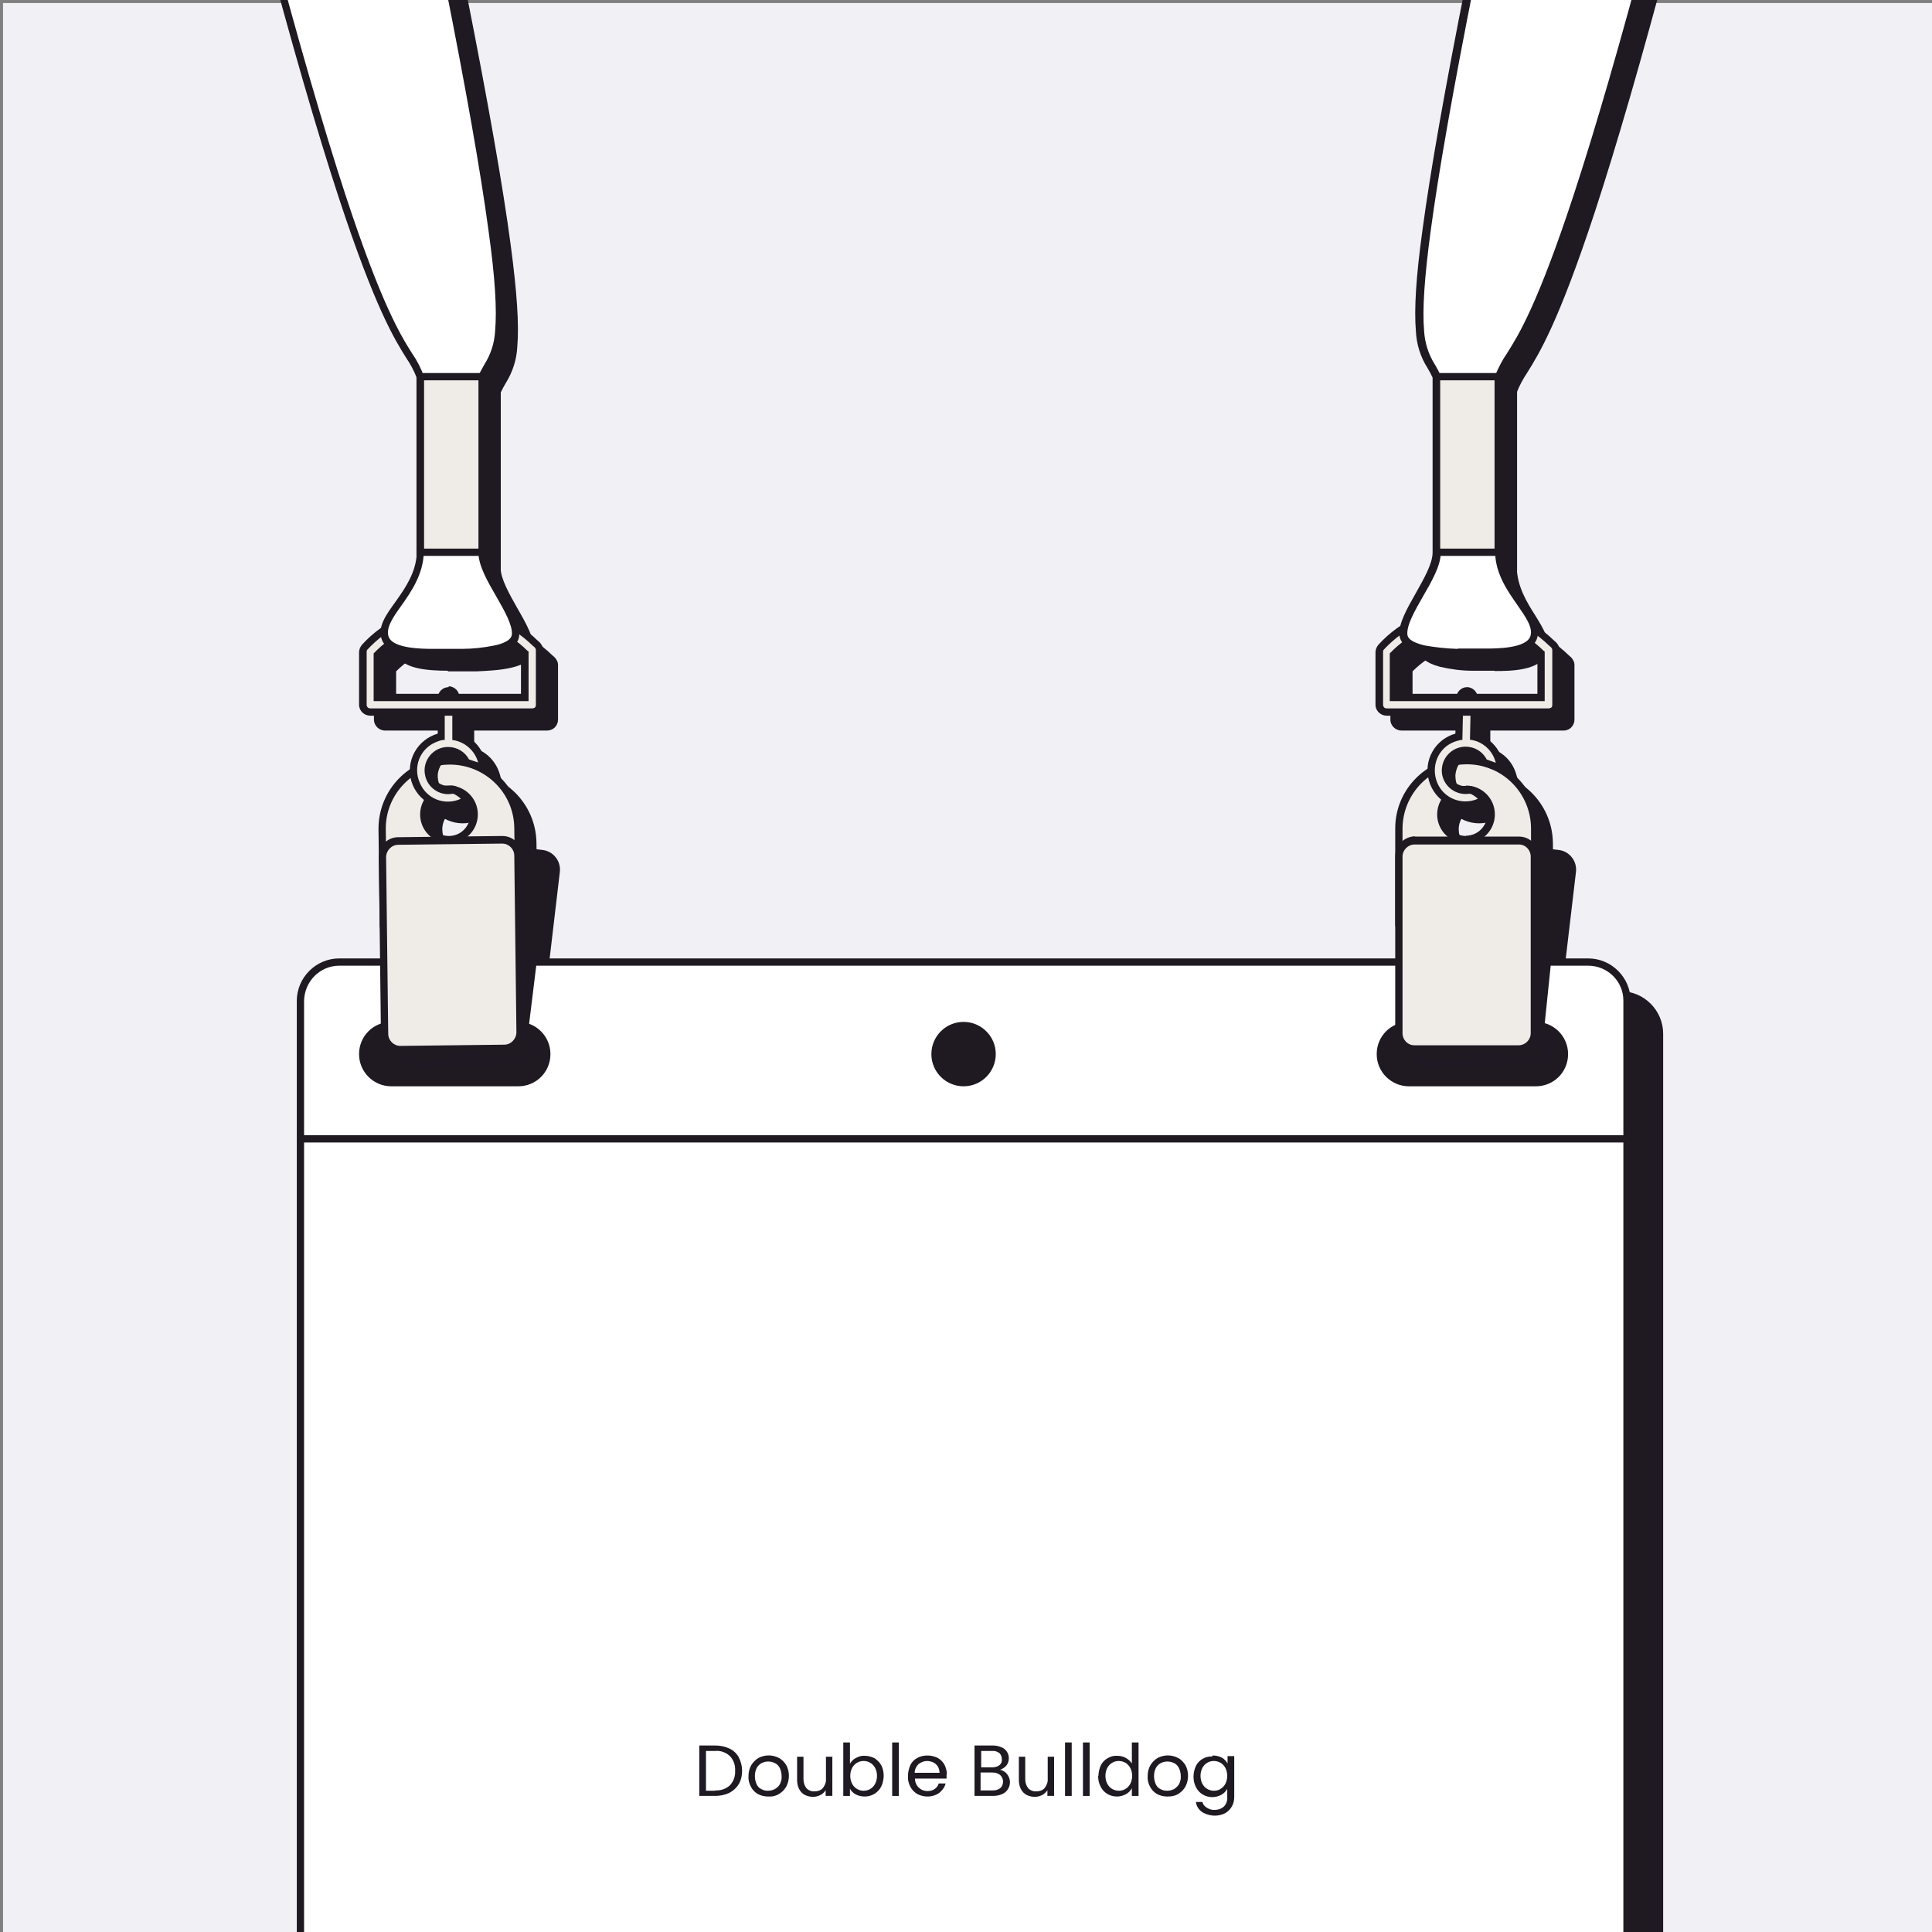<?xml version="1.0" encoding="UTF-8"?>
<svg id="Layer_1" data-name="Layer 1" xmlns="http://www.w3.org/2000/svg" xmlns:xlink="http://www.w3.org/1999/xlink" version="1.1" viewBox="0 0 636 636">
  <rect x="0" y="0" width="636" height="636" fill="#808080" stroke="none"/>
  <defs>
    <style>
      .cls-1 {
        fill: #f1f1f5;
      }

      .cls-1, .cls-2, .cls-3, .cls-4, .cls-5, .cls-6 {
        stroke-width: 0px;
      }

      .cls-2 {
        fill: #efece8;
      }

      .cls-7 {
        clip-path: url(#clippath);
      }

      .cls-3 {
        fill: none;
      }

      .cls-4 {
        fill: #1e1922;
      }

      .cls-8 {
        clip-path: url(#clippath-1);
      }

      .cls-5 {
        fill: #1f1922;
      }

      .cls-6 {
        fill: #fff;
      }
    </style>
    <clipPath id="clippath">
      <rect class="cls-3" width="636" height="636"/>
    </clipPath>
    <clipPath id="clippath-1">
      <rect class="cls-3" x="55.2" y="-147.2" width="526.1" height="867.4"/>
    </clipPath>
  </defs>
  <g id="Group_6414" data-name="Group 6414">
    <g id="Group_6198" data-name="Group 6198">
      <g id="Group_5921" data-name="Group 5921">
        <rect id="Rectangle_7779" data-name="Rectangle 7779" class="cls-1" x="1" y="1" width="635" height="635"/>
      </g>
    </g>
    <g class="cls-7">
      <g id="Mask_Group_5960" data-name="Mask Group 5960">
        <g id="Group_6200" data-name="Group 6200">
          <g class="cls-8">
            <g id="Group_6199" data-name="Group 6199">
              <path id="Path_654618" data-name="Path 654618" class="cls-5" d="M533.5,327.5H122.4c-7,0-12.8,5.7-12.8,12.8v366c0,7,5.7,12.8,12.8,12.8h411.1c7,0,12.8-5.7,12.8-12.8v-366c0-7-5.7-12.8-12.8-12.8"/>
              <path id="Rectangle_7949" data-name="Rectangle 7949" class="cls-4" d="M122.4,326.3h411.1c7.7,0,14,6.3,14,14v366c0,7.7-6.3,14-14,14H122.4c-7.7,0-14-6.3-14-14v-366c0-7.7,6.3-14,14-14ZM533.5,717.8c6.4,0,11.5-5.2,11.6-11.6v-366c0-6.4-5.2-11.5-11.6-11.5H122.4c-6.4,0-11.5,5.2-11.6,11.6v366c0,6.4,5.2,11.5,11.6,11.6h411.1Z"/>
              <path id="Path_654619" data-name="Path 654619" class="cls-5" d="M487.4,255.3c-12.4.1-22.3,10.3-22.1,22.6,0,0,0,0,0,0l.4,31.4c0,2.4,2,4.3,4.4,4.3l36.1-.4c2.4,0,4.3-2,4.3-4.4h0s-.4-31.4-.4-31.4c-.1-12.4-10.3-22.3-22.6-22.1,0,0,0,0,0,0M491.9,279.8c-3.8,2.5-8.9,1.5-11.5-2.2-2.5-3.8-1.5-8.9,2.2-11.5,3.8-2.5,8.9-1.5,11.5,2.2,2.5,3.8,1.5,8.9-2.2,11.5"/>
              <path id="Path_654437" data-name="Path 654437" class="cls-4" d="M487.6,254.1c12.9,0,23.4,10.4,23.6,23.3l.4,31.4c0,3-2.4,5.5-5.5,5.6l-36.2.4c-3,0-5.5-2.4-5.5-5.5l-.4-31.4c-.1-13,10.3-23.7,23.3-23.8,0,0,0,0,0,0h.3ZM469.9,312.4h0l36.1-.4c1.7,0,3.1-1.4,3.1-3.1l-.4-31.4c-.1-11.7-9.7-21.1-21.4-20.9-11.7.1-21.1,9.7-20.9,21.4h0l.4,31.4c0,1.7,1.4,3.1,3.1,3.1h0ZM487.2,263.5c5.2,0,9.5,4.2,9.5,9.5,0,5.2-4.2,9.5-9.5,9.5-5.2,0-9.5-4.2-9.5-9.5,0-3.2,1.6-6.1,4.2-7.9,1.6-1.1,3.4-1.6,5.3-1.6h0ZM487.3,280c3.9,0,7-3.2,7-7.1,0-3.9-3.2-7-7.1-7-3.9,0-7,3.2-7,7.1,0,1.4.4,2.8,1.2,3.9,1.3,2,3.5,3.1,5.9,3.1h0Z"/>
              <path id="Path_654620" data-name="Path 654620" class="cls-5" d="M487,270c-6.3,0-11.4-5.1-11.4-11.4,0-5.4,3.8-10,9-11.1v-12.7c.1-1.3,1.2-2.4,2.6-2.4,1.3,0,2.4,1.1,2.4,2.4v12.7c1.3.3,2.7.9,3.9,1.8,2.2,1.5,3.8,3.8,4.5,6.4l.6,2.2-5.6-1.9-.2-.4c-.5-.9-1.2-1.7-2-2.3-1.1-.8-2.4-1.2-3.7-1.2-.4,0-.8,0-1.2.1-3.6.6-5.9,4.1-5.3,7.6.6,3.1,3.3,5.4,6.4,5.4.4,0,.9,0,1.3-.1h.1s.2,0,.2,0c.9,0,3.5,1.6,3.7,2.6l.2,1-.9.4c-1.4.6-3,1-4.6,1"/>
              <path id="Path_654621" data-name="Path 654621" class="cls-4" d="M487.2,233.5c.7,0,1.2.5,1.2,1.2v13.7c4,.5,7.4,3.4,8.5,7.4l-3-1c-1.3-2.5-4-4.1-6.8-4.1-.5,0-.9,0-1.4.1-4.2.8-7,4.8-6.3,9,.7,3.7,3.9,6.4,7.6,6.4.5,0,1,0,1.5-.2,0,0,0,0,0,0,.6,0,2.8,1.6,2.5,1.7-5.2,2.3-11.2,0-13.4-5.2-2.3-5.2,0-11.2,5.2-13.4.7-.3,1.5-.6,2.3-.7.2,0,.4,0,.6,0v-13.7c.1-.7.7-1.2,1.4-1.2M487.2,231.1h0c-2,0-3.6,1.6-3.6,3.6v11.7c-6.8,2-10.6,9-8.7,15.6,2,6.7,9,10.5,15.6,8.5.5-.2,1-.3,1.5-.6l1.8-.8-.4-2c-.4-1.7-3.6-3.6-4.9-3.6h-.5c-.3.1-.7.2-1,.2-3,0-5.4-2.4-5.3-5.4,0-2.6,1.9-4.8,4.4-5.3.3,0,.6,0,.9,0,1.1,0,2.2.3,3.1,1,.7.5,1.3,1.1,1.7,1.9l.4.8.9.3,3,1,4.3,1.5-1.2-4.4c-.8-2.9-2.5-5.4-5-7.1-1.1-.8-2.3-1.3-3.6-1.7v-11.8c.1-2-1.5-3.6-3.5-3.7,0,0,0,0,0,0h0Z"/>
              <path id="Path_654622" data-name="Path 654622" class="cls-5" d="M510.1,286.5l.7,58.1c0,2.9-2.3,5.3-5.2,5.3,0,0,0,0,0,0l-34.2.4c-2.9,0-5.3-2.3-5.3-5.2,0,0,0,0,0,0l-.7-58.1c0-2.9,2.3-5.3,5.2-5.3,0,0,0,0,0,0l34.2-.4c2.9,0,5.3,2.3,5.3,5.2,0,0,0,0,0,0"/>
              <path id="Path_654441" data-name="Path 654441" class="cls-4" d="M504.8,280.1c3.5,0,6.4,2.8,6.5,6.4l.7,58.1c0,3.6-2.8,6.5-6.4,6.5h0l-34.2.4h0c-3.5,0-6.4-2.8-6.4-6.4l-.7-58.1c0-3.6,2.8-6.5,6.4-6.5h0l34.2-.4h0ZM471.2,349.2h0l34.2-.4c2.2,0,4-1.9,4-4.1,0,0,0,0,0,0l-.7-58.1c0-2.2-1.8-4-4-4h0l-34.2.4c-2.2,0-4,1.9-4,4.1h0s.7,58.1.7,58.1c0,2.2,1.8,4,4,4h0Z"/>
              <path id="Path_654623" data-name="Path 654623" class="cls-5" d="M510.1,286.5l.7,58.1c0,2.9-2.3,5.3-5.2,5.3,0,0,0,0,0,0l-34.2.4c-2.9,0-5.3-2.3-5.3-5.2,0,0,0,0,0,0l-.7-58.1c0-2.9,2.3-5.3,5.2-5.3,0,0,0,0,0,0l34.2-.4c2.9,0,5.3,2.3,5.3,5.2,0,0,0,0,0,0"/>
              <path id="Path_654443" data-name="Path 654443" class="cls-4" d="M504.8,280.1c3.5,0,6.4,2.8,6.5,6.4l.7,58.1c0,3.6-2.8,6.5-6.4,6.5h0l-34.2.4h0c-3.5,0-6.4-2.8-6.4-6.4l-.7-58.1c0-3.6,2.8-6.5,6.4-6.5h0l34.2-.4h0ZM471.2,349.2h0l34.2-.4c2.2,0,4-1.9,4-4.1,0,0,0,0,0,0l-.7-58.1c0-2.2-1.8-4-4-4h0l-34.2.4c-2.2,0-4,1.9-4,4.1h0s.7,58.1.7,58.1c0,2.2,1.8,4,4,4h0Z"/>
              <path id="Path_654624" data-name="Path 654624" class="cls-5" d="M517.6,286.9l-6.8,57.7c-.3,2.9-2.9,4.9-5.8,4.6l-34-4c-2.9-.3-4.9-2.9-4.6-5.8l6.8-57.7c.3-2.9,2.9-4.9,5.8-4.6l34,4c2.9.3,4.9,2.9,4.6,5.8"/>
              <path id="Path_654445" data-name="Path 654445" class="cls-4" d="M478.3,275.8c.3,0,.5,0,.8,0l34,4c3.5.4,6.1,3.6,5.7,7.2l-6.8,57.7c-.4,3.2-3.1,5.7-6.4,5.7-.3,0-.5,0-.8,0l-34-4c-3.5-.4-6.1-3.6-5.7-7.2l6.8-57.7c.4-3.2,3.1-5.7,6.4-5.7ZM505.5,348.1c2,0,3.8-1.5,4-3.6l6.8-57.7c.3-2.2-1.3-4.2-3.5-4.5l-34-4c-.2,0-.3,0-.5,0-2,0-3.8,1.5-4,3.6l-6.8,57.7c-.3,2.2,1.3,4.2,3.5,4.5h0l34,4c.2,0,.3,0,.5,0Z"/>
              <path id="Path_654625" data-name="Path 654625" class="cls-5" d="M461.4,239.3v-1.2,1.2c-1.3,0-2.4-1.1-2.4-2.4v-17.3c0-.6.1-1.2.6-1.6,7.1-7.8,17.1-12.3,27.7-12.5.4,0,.7,0,1.1,0,10.2,0,19.9,4,27.2,11.1l.8.7c.5.5.7,1.1.7,1.7v18c0,.6-.2,1.3-.6,1.7-.1.1-.2.2-.4.3-.4.3-.9.4-1.4.4h-53.3ZM512.2,234.5v-14.6c0,0,0,0,0,0-6.4-6.2-14.9-9.7-23.9-9.7-.3,0-.6,0-.9,0-8.9.2-17.4,3.9-23.6,10.3v14c0,0,48.5,0,48.5,0Z"/>
              <path id="Path_654626" data-name="Path 654626" class="cls-4" d="M488.3,206.6c9.9,0,19.3,3.8,26.4,10.7l.8.7c.2.2.4.5.4.9v18c0,.7-.5,1.2-1.1,1.2h-53.3c-.7,0-1.2-.5-1.2-1.2v-17.3c0-.3,0-.6.2-.8,6.9-7.5,16.6-11.9,26.8-12.1.3,0,.7,0,1,0M462.6,235.7h50.8v-16.3c0,0-.5-.4-.5-.4-6.6-6.5-15.5-10.1-24.7-10-.3,0-.6,0-1,0-9.4.2-18.3,4.2-24.8,11v15.7M488.3,204.2c-.4,0-.7,0-1.1,0-10.9.3-21.2,4.9-28.5,12.9-.6.7-1,1.6-1,2.5v17.3c0,2,1.7,3.6,3.7,3.6h53.3c.7,0,1.4-.2,2-.6.2-.1.4-.3.5-.4.7-.7,1.1-1.6,1.1-2.6v-18c0-1-.5-1.9-1.2-2.6l-.8-.7c-7.5-7.3-17.6-11.4-28.1-11.4M465,221c6-6,14-9.4,22.4-9.6.3,0,.6,0,.9,0,8.4,0,16.6,3.2,22.7,9v12.8s-46,0-46,0v-12.3Z"/>
              <path id="Path_654627" data-name="Path 654627" class="cls-5" d="M498.1,129c5.8-16.1,18.2-2,81.6-270.1h-44.2c-59.4,270.2-64.4,255-57.8,270.1v57.8c0,7.9-10.5,19.9-9.7,26.6.6,5,10.8,5.9,16.6,6.2h6.6c4.8,0,15.1.1,16.8-5.2,2.3-7.1-9.7-14.7-10-27.6v-57.8Z"/>
              <path id="Path_654449" data-name="Path 654449" class="cls-4" d="M492,220.8h-7.4c-3.6,0-7.1-.5-10.6-1.3-4.5-1.2-6.9-3.2-7.2-5.9-.4-3.8,2.1-8.6,4.8-13.7,2.4-4.6,4.9-9.4,4.9-13v-57.8c-1.8-3.9-2.8-6.1-1.9-12.4.8-6,3.3-16,8.2-36,8.5-34.3,24.3-98.2,51.5-222l.2-.9h46.7l-.3,1.5c-22.7,95.8-41.5,166.6-55.9,210.5-12,36.5-18.4,46.7-22.2,52.8-1.4,2.1-2.6,4.3-3.5,6.6v57.6c.2,6.4,3.3,11.4,6.1,15.8,2.7,4.4,5.1,8.2,3.9,12.2-1.9,6.1-12.3,6.1-17.3,6.1ZM484.8,218.4h7.3c4.1,0,13.6,0,15-4.4.9-2.9-1.1-6.1-3.6-10.1-2.8-4.5-6.3-10-6.4-17.1h0v-58.3c1.1-2.6,2.3-5,3.9-7.3,3.8-6,10.1-16.1,22-52.3,14.3-43.6,33-113.9,55.5-208.8h-41.7c-27.1,123.2-42.8,186.8-51.3,221.1-4.9,19.9-7.4,29.9-8.2,35.8-.8,5.6,0,7.3,1.6,11.1l.3.7v58.1c0,4.2-2.6,9.3-5.2,14.2-2.4,4.6-4.9,9.3-4.5,12.3.2,2,3.1,4.6,15.5,5.1h0Z"/>
              <rect id="Rectangle_8006" data-name="Rectangle 8006" class="cls-5" x="477.8" y="128.9" width="20.4" height="57.8"/>
              <path id="Rectangle_7951" data-name="Rectangle 7951" class="cls-4" d="M476.6,127.7h22.8v60.2h-22.8v-60.2ZM497,130.1h-17.9v55.4h17.9v-55.4Z"/>
              <rect id="Rectangle_8007" data-name="Rectangle 8007" class="cls-5" x="477.8" y="128.9" width="20.4" height="57.8"/>
              <path id="Rectangle_7953" data-name="Rectangle 7953" class="cls-4" d="M476.6,127.7h22.8v60.2h-22.8v-60.2ZM497,130.1h-17.9v55.4h17.9v-55.4Z"/>
              <path id="Path_654628" data-name="Path 654628" class="cls-5" d="M152.8,255.3c-12.4.1-22.3,10.3-22.1,22.6,0,0,0,0,0,0l.4,31.4c0,2.4,2,4.3,4.4,4.3,0,0,0,0,0,0l36.1-.4c2.4,0,4.3-2,4.3-4.4,0,0,0,0,0,0l-.4-31.4c-.1-12.4-10.3-22.3-22.6-22.1,0,0,0,0,0,0M157.3,279.8c-3.8,2.5-8.9,1.5-11.5-2.2-2.5-3.8-1.5-8.9,2.2-11.5,3.8-2.5,8.9-1.5,11.5,2.2,2.5,3.8,1.5,8.9-2.2,11.5"/>
              <path id="Path_654451" data-name="Path 654451" class="cls-4" d="M153,254.1c12.9,0,23.4,10.4,23.6,23.3l.4,31.4c0,3-2.4,5.5-5.5,5.6l-36.2.4c-3,0-5.5-2.4-5.5-5.5l-.4-31.4c-.1-13,10.3-23.7,23.3-23.8,0,0,0,0,0,0h.3ZM135.3,312.4h0l36.1-.4c1.7,0,3.1-1.4,3.1-3.1l-.4-31.4c-.1-11.6-9.6-20.9-21.2-20.9h-.2c-11.7.1-21.1,9.7-20.9,21.4,0,0,0,0,0,0l.4,31.4c0,1.7,1.4,3.1,3.1,3.1h0ZM152.7,263.5c5.2,0,9.5,4.2,9.5,9.5,0,5.2-4.2,9.5-9.5,9.5-5.2,0-9.5-4.2-9.5-9.5,0-3.2,1.6-6.1,4.2-7.9,1.6-1.1,3.4-1.6,5.3-1.6h0ZM152.7,280c3.9,0,7-3.2,7-7.1,0-3.9-3.2-7-7.1-7-3.9,0-7,3.2-7,7.1,0,1.4.4,2.8,1.2,3.9,1.3,2,3.5,3.1,5.9,3.1h0Z"/>
              <path id="Path_654629" data-name="Path 654629" class="cls-5" d="M152.4,270c-6.3,0-11.4-5.1-11.4-11.4,0-5.4,3.8-10,9-11.1v-12.7c.1-1.3,1.2-2.4,2.6-2.4,1.3,0,2.4,1.1,2.4,2.4v12.7c1.3.3,2.7.9,3.9,1.8,2.2,1.5,3.8,3.8,4.5,6.4l.6,2.2-5.6-1.9-.2-.4c-.5-.9-1.2-1.7-2-2.3-1.1-.8-2.4-1.2-3.7-1.2-.4,0-.8,0-1.2.1-3.6.6-5.9,4-5.3,7.6.6,3.1,3.3,5.4,6.5,5.4.4,0,.9,0,1.3-.1h.1s.2,0,.2,0c.9,0,3.5,1.6,3.7,2.6l.2,1-.9.4c-1.4.6-3,1-4.6,1"/>
              <path id="Path_654630" data-name="Path 654630" class="cls-4" d="M152.6,233.5c.7,0,1.2.5,1.2,1.2v13.7c4,.5,7.4,3.4,8.5,7.4l-3-1c-1.3-2.5-4-4.1-6.8-4.1-.5,0-.9,0-1.4.1-4.2.8-7,4.8-6.3,9,.7,3.7,3.9,6.4,7.6,6.4.5,0,1,0,1.5-.2,0,0,0,0,0,0,.6,0,2.8,1.6,2.5,1.7-5.2,2.3-11.2,0-13.4-5.2-2.3-5.2,0-11.2,5.2-13.4.7-.3,1.5-.6,2.3-.7.2,0,.4,0,.6,0v-13.7c.1-.7.7-1.2,1.4-1.2M152.6,231.1h0c-2,0-3.6,1.6-3.6,3.6v11.7c-6.8,2-10.6,9-8.7,15.6,2,6.7,9,10.5,15.6,8.5.5-.2,1-.3,1.5-.6l1.8-.8-.4-2c-.4-1.7-3.6-3.6-4.9-3.6h-.5c-.3.1-.7.2-1,.2-3,0-5.4-2.4-5.3-5.4,0-2.6,1.9-4.8,4.4-5.3.3,0,.6,0,.9,0,1.1,0,2.2.3,3.1,1,.7.5,1.3,1.1,1.7,1.9l.4.8.9.3,3,1,4.3,1.5-1.2-4.4c-.8-2.9-2.5-5.4-4.9-7.1-1.1-.8-2.3-1.3-3.6-1.7v-11.8c.1-2-1.5-3.6-3.5-3.7,0,0,0,0,0,0h0Z"/>
              <path id="Path_654631" data-name="Path 654631" class="cls-5" d="M175.5,286.5l.7,58.1c0,2.9-2.3,5.3-5.2,5.3,0,0,0,0,0,0l-34.2.4c-2.9,0-5.3-2.3-5.3-5.2,0,0,0,0,0,0l-.7-58.1c0-2.9,2.3-5.3,5.2-5.3,0,0,0,0,0,0l34.2-.4c2.9,0,5.3,2.3,5.3,5.2,0,0,0,0,0,0"/>
              <path id="Path_654455" data-name="Path 654455" class="cls-4" d="M170.3,280.1c3.5,0,6.4,2.8,6.4,6.4l.7,58.1c0,3.6-2.8,6.5-6.4,6.5,0,0,0,0,0,0l-34.2.4h0c-3.5,0-6.4-2.8-6.5-6.4l-.7-58.1c0-3.6,2.8-6.5,6.4-6.5,0,0,0,0,0,0l34.2-.4h0ZM136.7,349.2h0l34.2-.4c2.2,0,4-1.9,4-4.1,0,0,0,0,0,0l-.7-58.1c0-2.2-1.8-4-4-4h0l-34.2.4c-2.2,0-4,1.9-4,4.1,0,0,0,0,0,0l.7,58.1c0,2.2,1.8,4,4,4Z"/>
              <path id="Path_654632" data-name="Path 654632" class="cls-5" d="M175.5,286.5l.7,58.1c0,2.9-2.3,5.3-5.2,5.3,0,0,0,0,0,0l-34.2.4c-2.9,0-5.3-2.3-5.3-5.2,0,0,0,0,0,0l-.7-58.1c0-2.9,2.3-5.3,5.2-5.3,0,0,0,0,0,0l34.2-.4c2.9,0,5.3,2.3,5.3,5.2,0,0,0,0,0,0"/>
              <path id="Path_654457" data-name="Path 654457" class="cls-4" d="M170.3,280.1c3.5,0,6.4,2.8,6.4,6.4l.7,58.1c0,3.6-2.8,6.5-6.4,6.5,0,0,0,0,0,0l-34.2.4h0c-3.5,0-6.4-2.8-6.5-6.4l-.7-58.1c0-3.6,2.8-6.5,6.4-6.5,0,0,0,0,0,0l34.2-.4h0ZM136.7,349.2h0l34.2-.4c2.2,0,4-1.9,4-4.1,0,0,0,0,0,0l-.7-58.1c0-2.2-1.8-4-4-4h0l-34.2.4c-2.2,0-4,1.9-4,4.1,0,0,0,0,0,0l.7,58.1c0,2.2,1.8,4,4,4Z"/>
              <path id="Path_654633" data-name="Path 654633" class="cls-5" d="M183,286.9l-6.8,57.7c-.3,2.9-2.9,4.9-5.8,4.6l-34-4c-2.9-.3-4.9-2.9-4.6-5.8l6.8-57.7c.3-2.9,2.9-4.9,5.8-4.6l34,4c2.9.3,4.9,2.9,4.6,5.8"/>
              <path id="Path_654459" data-name="Path 654459" class="cls-4" d="M143.8,275.8c.3,0,.5,0,.8,0l34,4c3.5.4,6.1,3.6,5.7,7.2l-6.8,57.7c-.4,3.2-3.1,5.7-6.4,5.7-.3,0-.5,0-.8,0l-34-4c-3.5-.4-6.1-3.6-5.7-7.2l6.8-57.7c.4-3.2,3.1-5.7,6.4-5.7ZM171,348.1c2,0,3.8-1.5,4-3.6l6.8-57.7c.3-2.2-1.3-4.2-3.5-4.5l-34-4c-.2,0-.3,0-.5,0-2,0-3.8,1.5-4,3.6l-6.8,57.7c-.3,2.2,1.3,4.2,3.5,4.5h0l34,4c.2,0,.3,0,.5,0Z"/>
              <path id="Path_654634" data-name="Path 654634" class="cls-5" d="M126.8,239.3v-1.2,1.2c-1.3,0-2.4-1.1-2.4-2.4v-17.3c0-.6.1-1.2.6-1.6,7.1-7.8,17.1-12.3,27.7-12.5.4,0,.7,0,1.1,0,10.2,0,19.9,4,27.2,11.1l.8.7c.5.5.7,1.1.7,1.7v18c0,.6-.2,1.3-.6,1.7-.1.1-.2.2-.4.3-.4.3-.9.4-1.4.4h-53.3ZM177.7,234.5v-14.6c0,0,0,0,0,0-6.4-6.2-14.9-9.7-23.9-9.7-.3,0-.6,0-.9,0-8.9.2-17.4,3.9-23.6,10.3v14c0,0,48.5,0,48.5,0Z"/>
              <path id="Path_654635" data-name="Path 654635" class="cls-4" d="M153.7,206.6c9.9,0,19.3,3.8,26.4,10.7l.8.7c.2.2.4.5.4.9v18c0,.3,0,.6-.3.9,0,0-.1.1-.2.1-.2.1-.4.2-.7.2h-53.3c-.7,0-1.2-.5-1.2-1.2v-17.3c0-.3,0-.6.2-.8,6.9-7.5,16.6-11.9,26.8-12.1.3,0,.7,0,1,0M128,235.7h50.8v-16.3c0,0-.5-.4-.5-.4-6.6-6.5-15.5-10.1-24.7-10-.3,0-.6,0-1,0-9.4.2-18.3,4.2-24.8,11v15.7M153.7,204.2c-.4,0-.7,0-1.1,0-10.9.3-21.2,4.9-28.5,12.9-.6.7-1,1.6-1,2.5v17.3c0,2,1.7,3.6,3.7,3.6h53.3c.9,0,1.9-.4,2.5-1,.7-.7,1.1-1.6,1.1-2.6v-18c0-1-.5-1.9-1.2-2.6l-.8-.7c-7.5-7.3-17.6-11.4-28.1-11.4M130.4,221c6-6,14-9.4,22.4-9.6.3,0,.6,0,.9,0,8.4,0,16.6,3.2,22.7,9v12.8s-46,0-46,0v-12.3Z"/>
              <path id="Path_654636" data-name="Path 654636" class="cls-5" d="M143.2,129c-5.8-16.1-18.2-2-81.6-270.1l61.5.8c59.4,270.2,47.1,254.3,40.5,269.3v57.8c0,7.9,11.7,20.3,10.9,27.1-.6,5-12,5.5-17.9,5.7h-6.6c-4.8,0-16.7.5-18.4-4.9-2.3-7.1,11.3-15,11.6-27.9v-57.8Z"/>
              <path id="Path_654463" data-name="Path 654463" class="cls-4" d="M147.5,220.8c-7.1,0-15.4-.7-17-5.7-1.3-4,1.4-7.8,4.6-12.2,3.2-4.5,6.8-9.7,7-16.1v-57.6c-.9-2.3-2.1-4.6-3.5-6.6-3.8-6.1-10.2-16.3-22.2-52.8-14.4-43.9-33.2-114.8-55.9-210.5l-.4-1.5,64,.8.2.9c24.8,112.6,38.7,182.8,43.8,221,2.1,15.8,2.8,26.4,2.2,33.5-.2,4.3-1.5,8.4-3.8,12.1-.6,1-1.2,2.1-1.7,3.2v57.6c0,3.6,2.8,8.5,5.5,13.3,3,5.2,5.8,10.2,5.4,14-.7,6-12,6.5-18.7,6.8h-.4s-6.6,0-6.6,0h-1.1c-.5,0-1,0-1.5,0ZM63.1-139.9C85.6-44.9,104.3,25.3,118.6,69c11.9,36.2,18.2,46.3,22,52.3,1.6,2.3,2.8,4.7,3.8,7.3v.2c0,0,0,58.1,0,58.1-.2,7.1-4.2,12.9-7.4,17.4-2.8,3.9-5.1,7.3-4.2,10.1,1.3,4.1,11.4,4.1,14.7,4.1s1,0,1.5,0h8c3.6,0,7.1-.4,10.6-1.1,2.5-.5,5.6-1.6,5.8-3.6.3-3-2.4-7.8-5.1-12.5-2.9-5-5.9-10.2-5.9-14.5v-58.3c.7-1.3,1.3-2.5,2-3.7,2.1-3.3,3.3-7.1,3.5-11.1.6-6.9,0-17.4-2.2-33-5.1-38-19-107.8-43.6-219.9l-59-.7Z"/>
              <rect id="Rectangle_8008" data-name="Rectangle 8008" class="cls-5" x="143.2" y="128.9" width="20.4" height="57.8"/>
              <path id="Rectangle_7955" data-name="Rectangle 7955" class="cls-4" d="M142,127.7h22.8v60.2h-22.8v-60.2ZM162.4,130.1h-17.9v55.4h17.9v-55.4Z"/>
              <rect id="Rectangle_8009" data-name="Rectangle 8009" class="cls-5" x="143.2" y="128.9" width="20.4" height="57.8"/>
              <path id="Rectangle_7957" data-name="Rectangle 7957" class="cls-4" d="M142,127.7h22.8v60.2h-22.8v-60.2ZM162.4,130.1h-17.9v55.4h17.9v-55.4Z"/>
              <path id="Path_654637" data-name="Path 654637" class="cls-6" d="M522.8,316.7H111.7c-7,0-12.8,5.7-12.8,12.8h0v366c0,7,5.7,12.8,12.8,12.8h411.1c7,0,12.8-5.7,12.8-12.8h0v-366c0-7-5.7-12.8-12.8-12.8h0M317.2,356.4c-5.2,0-9.4-4.2-9.4-9.4,0-5.2,4.2-9.4,9.4-9.4s9.4,4.2,9.4,9.4h0c0,5.2-4.2,9.4-9.4,9.4M180,347c0,5.2-4.2,9.4-9.4,9.4h-41.8c-5.2,0-9.4-4.1-9.5-9.3,0-5.2,4.1-9.4,9.3-9.5,0,0,.1,0,.2,0h41.8c5.2,0,9.4,4.2,9.4,9.4h0ZM515,347c0,5.2-4.2,9.4-9.4,9.4h-41.8c-5.2,0-9.3-4.3-9.3-9.5,0-5.1,4.2-9.2,9.3-9.3h41.8c5.2,0,9.4,4.2,9.4,9.4h0Z"/>
              <path id="Path_654465" data-name="Path 654465" class="cls-5" d="M111.7,315.5h411.1c7.7,0,14,6.3,14,14v366c0,7.7-6.3,14-14,14H111.7c-7.7,0-14-6.3-14-14v-366c0-7.7,6.3-14,14-14ZM522.8,707c6.4,0,11.5-5.2,11.6-11.6v-366c0-6.4-5.2-11.5-11.6-11.5H111.7c-6.4,0-11.5,5.2-11.6,11.6v366c0,6.4,5.2,11.5,11.6,11.5h411.1ZM128.8,336.4h41.8c5.8,0,10.6,4.7,10.6,10.6s-4.7,10.6-10.6,10.6h-41.8c-5.8,0-10.6-4.7-10.6-10.6s4.7-10.6,10.6-10.6ZM170.7,355.2c4.5,0,8.2-3.5,8.3-8,0-4.5-3.5-8.2-8-8.3-.1,0-.2,0-.4,0h-41.8c-4.5,0-8.2,3.5-8.3,8,0,4.5,3.5,8.2,8,8.3.1,0,.2,0,.4,0h41.8ZM317.2,336.4c5.8,0,10.6,4.7,10.6,10.6,0,5.8-4.7,10.6-10.6,10.6-5.8,0-10.6-4.7-10.6-10.6,0-5.8,4.7-10.6,10.6-10.6ZM317.2,355.2c4.5,0,8.2-3.7,8.1-8.2,0-4.5-3.7-8.2-8.2-8.1-4.5,0-8.1,3.7-8.1,8.2,0,4.5,3.7,8.2,8.2,8.2h0ZM463.8,336.4h41.8c5.8,0,10.6,4.7,10.6,10.6s-4.7,10.6-10.6,10.6h-41.8c-5.8,0-10.6-4.7-10.6-10.6s4.7-10.6,10.6-10.6ZM505.6,355.2c4.5,0,8.1-3.8,8-8.3,0-4.4-3.6-7.9-8-8h-41.8c-4.5,0-8.1,3.8-8,8.3,0,4.4,3.6,7.9,8,8h41.8Z"/>
              <path id="Line_777" data-name="Line 777" class="cls-5" d="M535.5,376.1H98.9v-2.4h436.6v2.4Z"/>
              <path id="Path_654638" data-name="Path 654638" class="cls-2" d="M482.9,250.4c-12.4,0-22.4,10-22.4,22.3v31.4c0,2.4,1.9,4.3,4.3,4.3h36.1c2.4,0,4.3-1.9,4.3-4.3h0s0-31.4,0-31.4c0-12.4-10-22.4-22.3-22.4M487.1,275c-3.8,2.5-8.9,1.4-11.4-2.4-2.5-3.8-1.4-8.9,2.4-11.4,3.8-2.5,8.9-1.4,11.4,2.4,2.5,3.8,1.4,8.9-2.4,11.4"/>
              <path id="Path_654467" data-name="Path 654467" class="cls-5" d="M482.9,249.2h0c13,0,23.6,10.6,23.5,23.6h0s0,31.4,0,31.4c0,3-2.5,5.5-5.5,5.5h-36.1c-3,0-5.5-2.5-5.5-5.6h0s0-31.4,0-31.4c0-13,10.6-23.5,23.6-23.5ZM500.9,307.3c1.7,0,3.1-1.4,3.1-3.1v-31.4c0-11.7-9.4-21.2-21.1-21.2,0,0,0,0,0,0h0c-11.7,0-21.1,9.5-21.2,21.1v31.4c0,1.7,1.3,3.1,3.1,3.1h36.1ZM482.6,258.6c5.2,0,9.5,4.2,9.5,9.5,0,5.2-4.2,9.5-9.5,9.5-5.2,0-9.5-4.2-9.5-9.5,0-3.2,1.6-6.2,4.3-7.9,1.5-1,3.3-1.5,5.2-1.5ZM482.6,275.1c3.9,0,7-3.2,7-7.1,0-3.9-3.2-7-7.1-7-3.9,0-7,3.2-7,7.1,0,1.4.4,2.7,1.2,3.9,1.3,2,3.5,3.2,5.9,3.2h0Z"/>
              <path id="Path_654639" data-name="Path 654639" class="cls-2" d="M482.5,265.1c-6.3,0-11.4-5.1-11.4-11.4,0-5.4,3.8-10.1,9.2-11.2l.3-12.7c0-1.3,1.1-2.4,2.5-2.4s2.4,1.1,2.4,2.5l-.3,12.7c1.5.3,2.8.9,4.1,1.8,2.2,1.6,3.7,3.9,4.4,6.5.2.6-.2,1.3-.9,1.5,0,0-.2,0-.3,0-.1,0-.3,0-.4,0l-3-1.1c-.3-.1-.5-.3-.7-.6-.5-.9-1.2-1.7-2-2.3-1.1-.8-2.4-1.2-3.8-1.2-.4,0-.7,0-1.1,0-3.6.6-6,3.9-5.4,7.5.6,3.6,3.9,6,7.5,5.4,0,0,.1,0,.2,0,0,0,.2,0,.3,0,.9,0,3.5,1.6,3.7,2.7.1.6-.2,1.2-.7,1.4-1.4.6-2.9.9-4.4.9"/>
              <path id="Path_654640" data-name="Path 654640" class="cls-5" d="M483,228.6h0c.7,0,1.2.6,1.2,1.2l-.3,13.7c4.1.5,7.5,3.5,8.5,7.6l-3-1.1c-1.3-2.6-4-4.2-6.9-4.2-.4,0-.8,0-1.3.1-4.2.7-7.1,4.6-6.5,8.9.7,4.2,4.6,7.1,8.9,6.5,0,0,.2,0,.3,0h0c.6,0,2.8,1.6,2.5,1.7-5.2,2.2-11.2-.2-13.3-5.4s.2-11.2,5.4-13.3c.7-.3,1.5-.5,2.3-.7.2,0,.4,0,.6,0l.3-13.7c0-.7.6-1.2,1.2-1.2M483,226.2c-2,0-3.6,1.6-3.6,3.6l-.3,11.7c-6.7,1.9-10.6,8.8-8.7,15.5,1.9,6.7,8.8,10.6,15.5,8.7.5-.1,1-.3,1.5-.5,1.1-.5,1.7-1.6,1.4-2.8-.3-1.7-3.5-3.6-4.9-3.6-.2,0-.3,0-.5,0-.3,0-.6,0-1,0-3,0-5.4-2.4-5.4-5.4,0-2.6,1.9-4.9,4.5-5.3.3,0,.6,0,.9,0,1.1,0,2.2.4,3.1,1,.7.5,1.2,1.1,1.6,1.9.3.5.8,1,1.3,1.2l3,1.1c.3,0,.5.1.8.1,1.3,0,2.4-1.1,2.4-2.4,0-.2,0-.4,0-.6-.7-2.9-2.5-5.4-4.9-7.1-1.1-.8-2.3-1.4-3.5-1.7l.3-11.7c0-2-1.6-3.7-3.6-3.7h0"/>
              <path id="Path_654641" data-name="Path 654641" class="cls-2" d="M505.3,281.9v58.1c0,2.9-2.4,5.2-5.3,5.2h-34.2c-2.9,0-5.2-2.4-5.2-5.3h0s0-58.1,0-58.1c0-2.9,2.4-5.2,5.3-5.2h34.2c2.9,0,5.2,2.4,5.2,5.3"/>
              <path id="Path_654471" data-name="Path 654471" class="cls-5" d="M465.8,275.4h34.3c3.6,0,6.4,3,6.4,6.5v58.1c-.1,3.6-3,6.4-6.5,6.4h-34.3c-3.6,0-6.4-3-6.4-6.5v-58.1c0-3.6,3-6.4,6.5-6.5ZM499.9,344.1c2.2,0,4-1.8,4-4v-58.1c0-2.2-1.7-4-3.9-4h-34.3c-2.2,0-4,1.8-4,4v58.1c0,2.2,1.7,4,3.9,4h34.2Z"/>
              <path id="Path_654642" data-name="Path 654642" class="cls-2" d="M456.5,234.5v-1.2,1.2c-1.3,0-2.4-1.1-2.4-2.4v-17.3c0-.6.1-1.2.6-1.7,7.1-7.8,17.1-12.3,27.7-12.5.4,0,.7,0,1.1,0,10.2,0,19.9,4,27.2,11.1l.8.7c.5.5.7,1.1.7,1.7v18c0,.6-.2,1.3-.6,1.7-.1.1-.2.2-.4.3-.4.3-.9.4-1.4.4h-53.3ZM458.9,229.6h48.4v-14.6c0,0,0,0,0,0-6.4-6.2-14.9-9.7-23.9-9.7-.3,0-.6,0-.9,0-8.9.2-17.4,3.9-23.6,10.3v14Z"/>
              <path id="Path_654643" data-name="Path 654643" class="cls-5" d="M483.4,201.7c9.9,0,19.3,3.8,26.4,10.7l.8.7c.2.2.4.5.4.9v18c0,.3,0,.6-.3.9,0,0-.1.1-.2.1-.2.1-.4.2-.7.2h-53.3c-.7,0-1.2-.5-1.2-1.2v-17.3c0-.3,0-.6.2-.8,6.9-7.5,16.6-11.9,26.8-12.1.3,0,.7,0,1,0M457.7,230.8h50.8v-16.3c0,0-.5-.4-.5-.4-6.6-6.5-15.5-10.1-24.7-10-.3,0-.6,0-1,0-9.4.2-18.3,4.2-24.8,11v15.7M483.4,199.3c-.4,0-.7,0-1.1,0-10.9.3-21.2,4.9-28.5,12.9-.6.7-1,1.6-1,2.5v17.3c0,2,1.7,3.6,3.7,3.6h53.3c.7,0,1.4-.2,2-.6.2-.1.4-.3.5-.4.7-.7,1.1-1.6,1.1-2.6v-18c0-1-.5-1.9-1.2-2.6l-.8-.7c-7.5-7.3-17.6-11.4-28.1-11.4M460.1,216.2c6-6,14-9.4,22.4-9.6.3,0,.6,0,.9,0,8.4,0,16.6,3.2,22.7,9v12.8s-46,0-46,0v-12.3Z"/>
              <path id="Path_654644" data-name="Path 654644" class="cls-5" d="M476.3,251.7c-.5.9-.6,1.9-.4,2.9.4,1.7,4.4,5.2,4.4,5.2-.8-1.4-1.2-2.9-1.2-4.5.1-1.6.7-3.2,1.7-4.5l-4.6.9Z"/>
              <path id="Path_654645" data-name="Path 654645" class="cls-2" d="M147.9,250.4c-12.4.1-22.3,10.3-22.1,22.6,0,0,0,0,0,0l.4,31.4c0,2.4,2,4.3,4.4,4.3,0,0,0,0,0,0l36.1-.4c2.4,0,4.3-2,4.3-4.4,0,0,0,0,0,0l-.4-31.4c-.1-12.4-10.3-22.3-22.6-22.1,0,0,0,0,0,0M152.4,275c-3.8,2.5-8.9,1.5-11.5-2.2-2.5-3.8-1.5-8.9,2.2-11.5,3.8-2.5,8.9-1.5,11.5,2.2,0,0,0,0,0,0,2.5,3.8,1.5,8.9-2.2,11.5"/>
              <path id="Path_654476" data-name="Path 654476" class="cls-5" d="M148.2,249.2c12.9,0,23.4,10.4,23.6,23.3l.4,31.4c0,3-2.4,5.5-5.5,5.6h0l-36.2.4c-3,0-5.5-2.4-5.5-5.5l-.4-31.4c-.1-13,10.3-23.7,23.3-23.8h0s.3,0,.3,0ZM130.5,307.5h0l36.1-.4c1.7,0,3.1-1.4,3.1-3.1,0,0,0,0,0,0l-.4-31.4c-.1-11.6-9.6-20.9-21.2-20.9h-.2c-11.7.1-21.1,9.7-20.9,21.4,0,0,0,0,0,0l.4,31.4c0,1.7,1.4,3.1,3.1,3.1h0ZM147.8,258.6c5.2,0,9.5,4.2,9.5,9.5,0,5.2-4.2,9.5-9.5,9.5-5.2,0-9.5-4.2-9.5-9.5,0-3.2,1.6-6.1,4.2-7.9,1.6-1.1,3.4-1.6,5.3-1.6ZM147.8,275.2c3.9,0,7-3.2,7-7.1,0-3.9-3.2-7-7.1-7-3.9,0-7,3.2-7,7.1,0,1.4.4,2.8,1.2,3.9,1.3,2,3.5,3.1,5.9,3.1h0Z"/>
              <path id="Path_654646" data-name="Path 654646" class="cls-2" d="M147.5,265.1c-6.3,0-11.4-5.2-11.3-11.5,0-5.3,3.8-10,9-11.1v-12.7c.1-1.3,1.2-2.4,2.6-2.4,1.3,0,2.4,1.1,2.4,2.4h0v12.7c1.3.3,2.7.9,3.9,1.8,2.2,1.5,3.8,3.8,4.5,6.4.2.6-.2,1.3-.9,1.5-.1,0-.2,0-.3,0-.1,0-.3,0-.4,0l-3-1c-.3,0-.5-.3-.7-.6-.5-.9-1.2-1.7-2-2.3-1.1-.8-2.4-1.2-3.7-1.2-.4,0-.8,0-1.2.1-3.6.6-5.9,4.1-5.3,7.6.6,3.1,3.3,5.4,6.4,5.4.4,0,.9,0,1.3-.1,0,0,.2,0,.3,0,.9,0,3.5,1.6,3.7,2.6.1.6-.2,1.2-.7,1.4-1.4.6-3,1-4.6,1"/>
              <path id="Path_654647" data-name="Path 654647" class="cls-5" d="M147.7,228.7c.7,0,1.2.5,1.2,1.2v13.7c4,.5,7.4,3.4,8.5,7.4l-3-1c-1.3-2.5-4-4.1-6.8-4.1-.5,0-.9,0-1.4.1-4.2.7-7.1,4.8-6.3,9,.7,4.2,4.8,7.1,9,6.3,0,0,.1,0,.2,0,0,0,0,0,0,0,.6,0,2.8,1.6,2.5,1.7-5.2,2.3-11.2,0-13.4-5.3-2.3-5.2,0-11.2,5.3-13.4.7-.3,1.5-.6,2.3-.7.2,0,.4,0,.6,0v-13.7c.1-.7.7-1.2,1.4-1.2M147.7,226.2c-2,0-3.6,1.6-3.6,3.6v11.7c-6.8,2-10.6,9-8.7,15.6,2,6.7,9,10.5,15.6,8.5.5-.2,1-.3,1.5-.6,1.1-.5,1.6-1.6,1.4-2.8-.4-1.7-3.6-3.6-4.9-3.6-.2,0-.3,0-.5,0-.3,0-.7.1-1,.1-3,0-5.4-2.4-5.3-5.4,0-2.6,1.9-4.8,4.4-5.3.3,0,.6,0,.9,0,1.1,0,2.2.3,3.1,1,.7.5,1.3,1.1,1.7,1.9.3.5.8,1,1.3,1.2l3,1c1.3.4,2.6-.2,3.1-1.5.2-.5.2-.9,0-1.4-.8-2.9-2.5-5.4-4.9-7.1-1.1-.8-2.3-1.3-3.6-1.7v-11.8c.1-2-1.5-3.6-3.5-3.7h0Z"/>
              <path id="Path_654648" data-name="Path 654648" class="cls-2" d="M170.6,281.6l.7,58.1c0,2.9-2.3,5.3-5.2,5.3,0,0,0,0,0,0l-34.2.4c-2.9,0-5.3-2.3-5.3-5.2,0,0,0,0,0,0l-.7-58.1c0-2.9,2.3-5.3,5.2-5.3,0,0,0,0,0,0l34.2-.4c2.9,0,5.3,2.3,5.3,5.2,0,0,0,0,0,0"/>
              <path id="Path_654480" data-name="Path 654480" class="cls-5" d="M165.4,275.2c3.5,0,6.4,2.8,6.4,6.4l.7,58.1c0,3.6-2.8,6.5-6.4,6.5,0,0,0,0,0,0l-34.2.4h0c-3.5,0-6.4-2.8-6.5-6.4l-.7-58.1c0-3.6,2.8-6.5,6.4-6.5h0l34.2-.4h0ZM131.8,344.3h0l34.2-.4c2.2,0,4-1.9,4-4.1,0,0,0,0,0,0l-.7-58.1c0-2.2-1.8-4-4-4h0l-34.2.4c-2.2,0-4,1.9-4,4.1,0,0,0,0,0,0l.7,58.1c0,2.2,1.8,4,4,4Z"/>
              <path id="Path_654649" data-name="Path 654649" class="cls-2" d="M122,234.5v-1.2,1.2c-1.3,0-2.4-1.1-2.4-2.4v-17.3c0-.6.1-1.2.6-1.7,7.1-7.8,17.1-12.3,27.7-12.5.4,0,.7,0,1.1,0,10.2,0,19.9,4,27.2,11.1l.8.7c.5.5.7,1.1.7,1.7v18c0,.6-.2,1.3-.6,1.7-.1.1-.2.2-.4.3-.4.3-.9.4-1.4.4h-53.3ZM124.4,229.6h48.4v-14.6c0,0,0,0,0,0-6.4-6.2-14.9-9.7-23.9-9.7-.3,0-.6,0-.9,0-8.9.2-17.4,3.9-23.6,10.3v14Z"/>
              <path id="Path_654650" data-name="Path 654650" class="cls-5" d="M148.8,201.7c9.9,0,19.3,3.8,26.4,10.7l.8.7c.2.2.4.5.4.9v18c0,.3,0,.6-.3.9,0,0-.1.1-.2.1-.2.1-.4.2-.7.2h-53.3c-.7,0-1.2-.5-1.2-1.2v-17.3c0-.3,0-.6.2-.8,6.9-7.5,16.6-11.9,26.8-12.1.3,0,.7,0,1,0M123.2,230.8h50.8v-16.3c0,0-.5-.4-.5-.4-6.6-6.5-15.5-10.1-24.7-10-.3,0-.6,0-1,0-9.4.2-18.3,4.2-24.8,11v15.7M148.8,199.3c-.4,0-.7,0-1.1,0-10.9.3-21.2,4.9-28.5,12.9-.6.7-1,1.6-1,2.5v17.3c0,2,1.7,3.6,3.7,3.6h53.3c.7,0,1.4-.2,2-.6,1-.7,1.6-1.8,1.6-3v-18c0-1-.5-1.9-1.2-2.6l-.8-.7c-7.5-7.3-17.6-11.4-28.1-11.4M125.5,216.2c6-6,14-9.4,22.4-9.6.3,0,.6,0,.9,0,8.4,0,16.6,3.2,22.7,9v12.8s-46,0-46,0v-12.3Z"/>
              <path id="Path_654651" data-name="Path 654651" class="cls-6" d="M138.3,124.1c-5.8-16.1-18.2-2-81.6-270.1l61.5.8c59.4,270.2,47.1,254.3,40.5,269.3v57.8c0,7.9,11.7,20.3,10.9,27.1-.6,5-12,5.5-17.9,5.7h-6.6c-4.8,0-16.7.5-18.4-4.9-2.3-7.1,11.3-15,11.6-27.9v-57.8Z"/>
              <path id="Path_654484" data-name="Path 654484" class="cls-5" d="M142.6,216c-7.1,0-15.4-.7-17-5.7-1.3-4,1.4-7.8,4.6-12.2,3.2-4.5,6.8-9.7,7-16.1v-57.6c-.9-2.3-2.1-4.6-3.5-6.6-3.8-6.1-10.2-16.3-22.2-52.8-14.4-43.9-33.2-114.8-55.9-210.5l-.4-1.5,64,.8.2.9c24.8,112.6,38.7,182.9,43.9,221,2.1,15.8,2.8,26.4,2.2,33.5-.2,4.3-1.5,8.4-3.8,12.1-.6,1-1.2,2.1-1.7,3.2v57.6c0,3.6,2.8,8.5,5.5,13.3,3,5.2,5.8,10.2,5.4,14-.7,6-12,6.5-18.7,6.8h-.4s-6.6,0-6.6,0h-1.1c-.5,0-1,0-1.5,0ZM58.2-144.7C80.7-49.8,99.4,20.4,113.7,64.1c11.9,36.2,18.2,46.3,22,52.3,1.6,2.3,2.8,4.7,3.8,7.3v.2c0,0,0,58.1,0,58.1-.2,7.1-4.2,12.9-7.4,17.4-2.8,3.9-5.1,7.3-4.2,10.1,1.3,4.1,11.4,4.1,14.7,4.1s1,0,1.5,0h8c3.6,0,7.1-.4,10.6-1.1,2.5-.5,5.6-1.6,5.8-3.6.3-3-2.4-7.8-5.1-12.5-2.9-5-5.9-10.2-5.9-14.5v-58.3c.7-1.3,1.3-2.5,2-3.7,2.1-3.3,3.3-7.1,3.5-11.1.6-6.9,0-17.4-2.2-33-5.1-38-19-107.8-43.6-219.9l-59-.7Z"/>
              <rect id="Rectangle_8010" data-name="Rectangle 8010" class="cls-2" x="138.4" y="124" width="20.4" height="57.8"/>
              <path id="Rectangle_7959" data-name="Rectangle 7959" class="cls-5" d="M137.1,122.8h22.8v60.2h-22.8v-60.2ZM157.5,125.2h-17.9v55.4h17.9v-55.4Z"/>
              <path id="Path_654652" data-name="Path 654652" class="cls-5" d="M141.2,251.8c-.5.9-.6,2-.3,2.9.4,1.7,4.5,5.2,4.5,5.2-.8-1.4-1.3-2.9-1.3-4.5,0-1.6.7-3.2,1.7-4.5l-4.6.9Z"/>
              <path id="Path_654653" data-name="Path 654653" class="cls-5" d="M171.9,316.7l.3,27.4,3.7-30-3.9,2.6Z"/>
              <path id="Path_654487" data-name="Path 654487" class="cls-4" d="M177.3,311.6l-4,32.6h-2.4c0-.1-.3-28.2-.3-28.2l6.6-4.5ZM173.1,325.6l1.1-9-1.2.8v8.2Z"/>
              <path id="Path_654654" data-name="Path 654654" class="cls-5" d="M506.2,316.7l.3,27.9,3.3-31.5-3.5,3.6Z"/>
              <path id="Path_654489" data-name="Path 654489" class="cls-4" d="M511.3,309.9l-3.6,34.9h-2.4c0-.1-.3-28.6-.3-28.6l6.3-6.3ZM507.5,323.2l.7-6.7-.8.8v6Z"/>
              <path id="Path_654655" data-name="Path 654655" class="cls-6" d="M493.3,124.1c5.8-16.1,18.2-2,81.6-270.1l-61.5.8c-59.4,270.2-47.1,254.3-40.5,269.3v57.8c0,7.9-11.7,20.3-10.9,27.1.6,5,12,5.5,17.9,5.7h6.6c4.8,0,16.7.5,18.4-4.9,2.3-7.1-11.3-15-11.6-27.9v-57.8Z"/>
              <path id="Path_654491" data-name="Path 654491" class="cls-5" d="M489,216h0c-.5,0-1,0-1.5,0h-8.1c-6.7-.3-18-.8-18.7-6.8-.4-3.8,2.4-8.7,5.4-14,2.7-4.8,5.5-9.7,5.5-13.3v-57.6c-.5-1.1-1.1-2.2-1.7-3.2-2.3-3.6-3.6-7.8-3.8-12.1-.6-7.1,0-17.7,2.2-33.5,5.1-38.1,19.1-108.4,43.9-221l.2-.9,64-.8-.4,1.5c-22.7,95.8-41.5,166.6-55.9,210.5-12,36.5-18.4,46.7-22.2,52.8-1.4,2.1-2.6,4.3-3.5,6.6v57.6c.2,6.4,3.8,11.6,7,16.1,3.1,4.4,5.8,8.3,4.6,12.2-1.6,5.1-9.9,5.7-17,5.7ZM479.9,213.5h7.7c.5,0,1,0,1.5,0,3.3,0,13.4,0,14.7-4.1.9-2.8-1.5-6.2-4.2-10.1-3.2-4.6-7.3-10.3-7.4-17.4h0v-58.3c1.1-2.6,2.3-5,3.9-7.3,3.8-6,10.1-16.1,22-52.3,14.3-43.6,33-113.9,55.5-208.8l-59,.7c-24.6,112-38.5,181.9-43.6,219.9-2.1,15.6-2.8,26.1-2.2,33,.2,3.9,1.4,7.8,3.5,11.1.7,1.2,1.4,2.4,1.9,3.7v.2c.1,0,.1,58.1.1,58.1,0,4.3-3,9.5-5.9,14.5-2.7,4.7-5.4,9.5-5.1,12.5.2,2,3.3,3,5.8,3.6,3.5.6,7,1,10.6,1.1h.3Z"/>
              <rect id="Rectangle_8011" data-name="Rectangle 8011" class="cls-2" x="472.9" y="124" width="20.4" height="57.8"/>
              <path id="Rectangle_7961" data-name="Rectangle 7961" class="cls-5" d="M471.7,122.8h22.8v60.2h-22.8v-60.2ZM492,125.2h-17.9v55.4h17.9v-55.4Z"/>
            </g>
          </g>
        </g>
      </g>
    </g>
    <path id="Path_654656" data-name="Path 654656" class="cls-5" d="M235.4,574.6c1.6,0,3.2.3,4.7,1,1.3.6,2.4,1.6,3.1,2.9.7,1.4,1.1,2.9,1.1,4.4,0,1.5-.3,3.1-1.1,4.4-.7,1.2-1.8,2.2-3.1,2.9-1.5.7-3.1,1-4.7,1h-5.2v-16.6h5.2ZM235.4,589.4c1.8.1,3.6-.5,4.9-1.7,1.2-1.3,1.8-3,1.7-4.8.1-1.8-.5-3.5-1.7-4.8-1.3-1.2-3.1-1.9-4.9-1.7h-3v13.1h3ZM252.8,591.4c-1.2,0-2.3-.3-3.3-.8-1-.6-1.8-1.4-2.3-2.4-.6-1.1-.9-2.3-.8-3.6,0-1.2.3-2.5.9-3.5.6-1,1.4-1.8,2.4-2.4,2.1-1.1,4.6-1.1,6.7,0,1,.5,1.8,1.4,2.4,2.3.6,1.1.9,2.3.9,3.6,0,1.2-.3,2.5-.9,3.6-.6,1-1.4,1.8-2.4,2.4-1,.6-2.2.9-3.4.8h0ZM252.8,589.5c.8,0,1.5-.2,2.2-.5.7-.4,1.3-.9,1.7-1.6.4-.8.7-1.7.6-2.7,0-.9-.2-1.8-.6-2.7-.4-.7-.9-1.3-1.6-1.6-1.4-.7-3-.7-4.4,0-.7.4-1.2.9-1.6,1.6-.4.8-.6,1.7-.6,2.7,0,.9.2,1.9.6,2.7.3.7.9,1.3,1.6,1.6.7.4,1.4.5,2.1.5h0ZM274,578.1v13.1h-2.2v-1.9c-.4.7-1,1.2-1.7,1.6-.8.4-1.6.6-2.4.6-1,0-1.9-.2-2.7-.6-.8-.4-1.5-1.1-1.9-1.9-.5-.9-.7-2-.7-3.1v-7.6h2.1v7.4c0,1.1.3,2.1,1,3,.7.7,1.7,1.1,2.7,1,1,0,2-.3,2.7-1.1.7-.9,1.1-2,1-3.1v-7.2h2.2ZM279.8,580.6c.5-.8,1.1-1.5,2-1.9.9-.5,1.9-.8,2.9-.7,1.1,0,2.2.3,3.2.8.9.6,1.7,1.4,2.2,2.3.6,1.1.8,2.3.8,3.5,0,1.2-.3,2.4-.8,3.5-1,2-3.1,3.3-5.4,3.3-1,0-2.1-.2-3-.7-.8-.4-1.5-1.1-1.9-1.9v2.4h-2.2v-17.6h2.2v7ZM288.7,584.6c0-.9-.2-1.8-.6-2.6-.4-.7-.9-1.3-1.6-1.7-.7-.4-1.4-.6-2.2-.6-.8,0-1.5.2-2.2.6-.7.4-1.2,1-1.6,1.7-.4.8-.6,1.7-.6,2.6,0,.9.2,1.8.6,2.6.4.7.9,1.3,1.6,1.7.7.4,1.4.6,2.2.6.8,0,1.6-.2,2.2-.6.7-.4,1.2-1,1.6-1.7.4-.8.6-1.7.6-2.6ZM295.9,573.6v17.6h-2.2v-17.6h2.2ZM311.6,584.2c0,.4,0,.9,0,1.3h-10.4c0,2.3,1.8,4.1,4.1,4.1,0,0,0,0,.1,0,.8,0,1.7-.2,2.3-.7.6-.4,1.1-1,1.3-1.8h2.3c-.3,1.2-1.1,2.3-2.1,3.1-1.1.8-2.5,1.2-3.9,1.2-1.2,0-2.3-.3-3.3-.8-1-.6-1.8-1.4-2.3-2.4-.6-1.1-.9-2.3-.8-3.6,0-1.2.3-2.5.8-3.6.5-1,1.3-1.8,2.3-2.3,1-.6,2.2-.8,3.4-.8,1.1,0,2.3.3,3.3.8.9.5,1.7,1.3,2.2,2.2.5,1,.8,2.1.8,3.2ZM309.3,583.7c0-.7-.2-1.5-.5-2.1-.4-.6-.9-1.1-1.5-1.4-.7-.3-1.4-.5-2.1-.5-1,0-2,.4-2.8,1-.8.8-1.3,1.8-1.3,2.9h8.2ZM329.1,582.6c.6,0,1.2.4,1.7.7.5.4.9.9,1.2,1.5.7,1.3.6,2.9-.2,4.2-.5.7-1.1,1.3-1.9,1.6-.9.4-1.9.6-2.9.6h-6.2v-16.6h6c1,0,2,.2,2.9.6.7.3,1.4.8,1.8,1.5.4.6.6,1.4.6,2.1,0,.9-.3,1.8-.8,2.4-.6.7-1.3,1.1-2.1,1.4ZM323,581.8h3.6c.8,0,1.7-.2,2.4-.7.6-.5.9-1.2.8-2,0-.8-.3-1.5-.8-2-.7-.5-1.5-.8-2.4-.7h-3.6v5.4ZM326.8,589.4c.9,0,1.8-.2,2.5-.8.6-.5.9-1.3.9-2.1,0-.8-.3-1.6-1-2.2-.7-.6-1.6-.8-2.6-.8h-3.8v5.9h3.8ZM347,578.1v13.1h-2.2v-1.9c-.4.7-1,1.2-1.7,1.6-.8.4-1.6.6-2.4.6-1,0-1.9-.2-2.7-.6-.8-.4-1.5-1.1-1.9-1.9-.5-.9-.7-2-.7-3.1v-7.6h2.1v7.4c0,1.1.3,2.1,1,3,.7.7,1.7,1.1,2.7,1,1,0,2-.3,2.7-1.1.7-.9,1.1-2,1-3.1v-7.2h2.2ZM352.8,573.6v17.6h-2.2v-17.6h2.2ZM358.7,573.6v17.6h-2.2v-17.6h2.2ZM361.6,584.6c0-1.2.3-2.4.8-3.5.5-1,1.3-1.8,2.2-2.3,1-.6,2.1-.9,3.2-.8,1,0,2,.2,2.8.7.8.4,1.5,1.1,2,1.8v-6.9h2.2v17.6h-2.2v-2.5c-.5.8-1.1,1.5-1.9,1.9-.9.5-1.9.8-3,.8-2.3,0-4.4-1.2-5.4-3.3-.6-1.1-.8-2.3-.8-3.5ZM372.7,584.6c0-.9-.2-1.8-.6-2.6-.4-.7-.9-1.3-1.6-1.7-1.4-.8-3.1-.8-4.4,0-.7.4-1.2,1-1.6,1.7-.4.8-.6,1.7-.6,2.6,0,.9.2,1.8.6,2.6.4.7.9,1.3,1.6,1.7.7.4,1.4.6,2.2.6.8,0,1.6-.2,2.2-.6.7-.4,1.2-1,1.6-1.7.4-.8.6-1.7.6-2.6h0ZM384.2,591.4c-1.2,0-2.3-.3-3.3-.8-1-.6-1.8-1.4-2.3-2.4-.6-1.1-.9-2.3-.8-3.6,0-1.2.3-2.5.9-3.5.6-1,1.4-1.8,2.4-2.4,2.1-1.1,4.6-1.1,6.7,0,1,.5,1.8,1.4,2.4,2.3.6,1.1.9,2.3.9,3.6,0,1.2-.3,2.5-.9,3.6-.6,1-1.4,1.8-2.4,2.4-1,.6-2.2.8-3.4.8ZM384.2,589.5c.8,0,1.5-.2,2.2-.5.7-.4,1.3-1,1.7-1.6.4-.8.7-1.7.6-2.7,0-.9-.2-1.8-.6-2.7-.4-.7-.9-1.3-1.6-1.6-1.4-.7-3-.7-4.4,0-.7.4-1.2.9-1.6,1.6-.4.8-.6,1.7-.6,2.7,0,.9.2,1.9.6,2.7.3.7.9,1.3,1.6,1.6.7.4,1.4.5,2.2.5ZM399.2,577.9c1,0,2.1.2,3,.7.8.4,1.4,1.1,1.9,1.9v-2.4h2.2v13.4c0,1.1-.2,2.2-.8,3.2-.5.9-1.3,1.7-2.2,2.2-1,.5-2.2.8-3.3.8-1.5,0-3-.4-4.3-1.2-1.1-.8-1.9-2-2-3.3h2.1c.2.8.8,1.5,1.5,1.9.8.5,1.7.8,2.7.7,1.1,0,2.1-.4,2.9-1.1.8-.8,1.2-2,1.1-3.1v-2.7c-.5.8-1.1,1.5-1.9,1.9-.9.5-1.9.8-3,.8-2.3,0-4.4-1.2-5.4-3.3-.6-1.1-.8-2.3-.8-3.5,0-1.2.3-2.4.8-3.5.5-1,1.3-1.8,2.2-2.3,1-.6,2-.8,3.2-.8ZM404,584.6c0-.9-.2-1.8-.6-2.6-.4-.7-.9-1.3-1.6-1.7-1.4-.8-3.1-.8-4.4,0-.7.4-1.2,1-1.6,1.7-.4.8-.6,1.7-.6,2.6,0,.9.2,1.8.6,2.6.4.7.9,1.3,1.6,1.7.7.4,1.4.6,2.2.6.8,0,1.6-.2,2.2-.6.7-.4,1.2-1,1.6-1.7.4-.8.6-1.7.6-2.6h0Z"/>
  </g>
</svg>